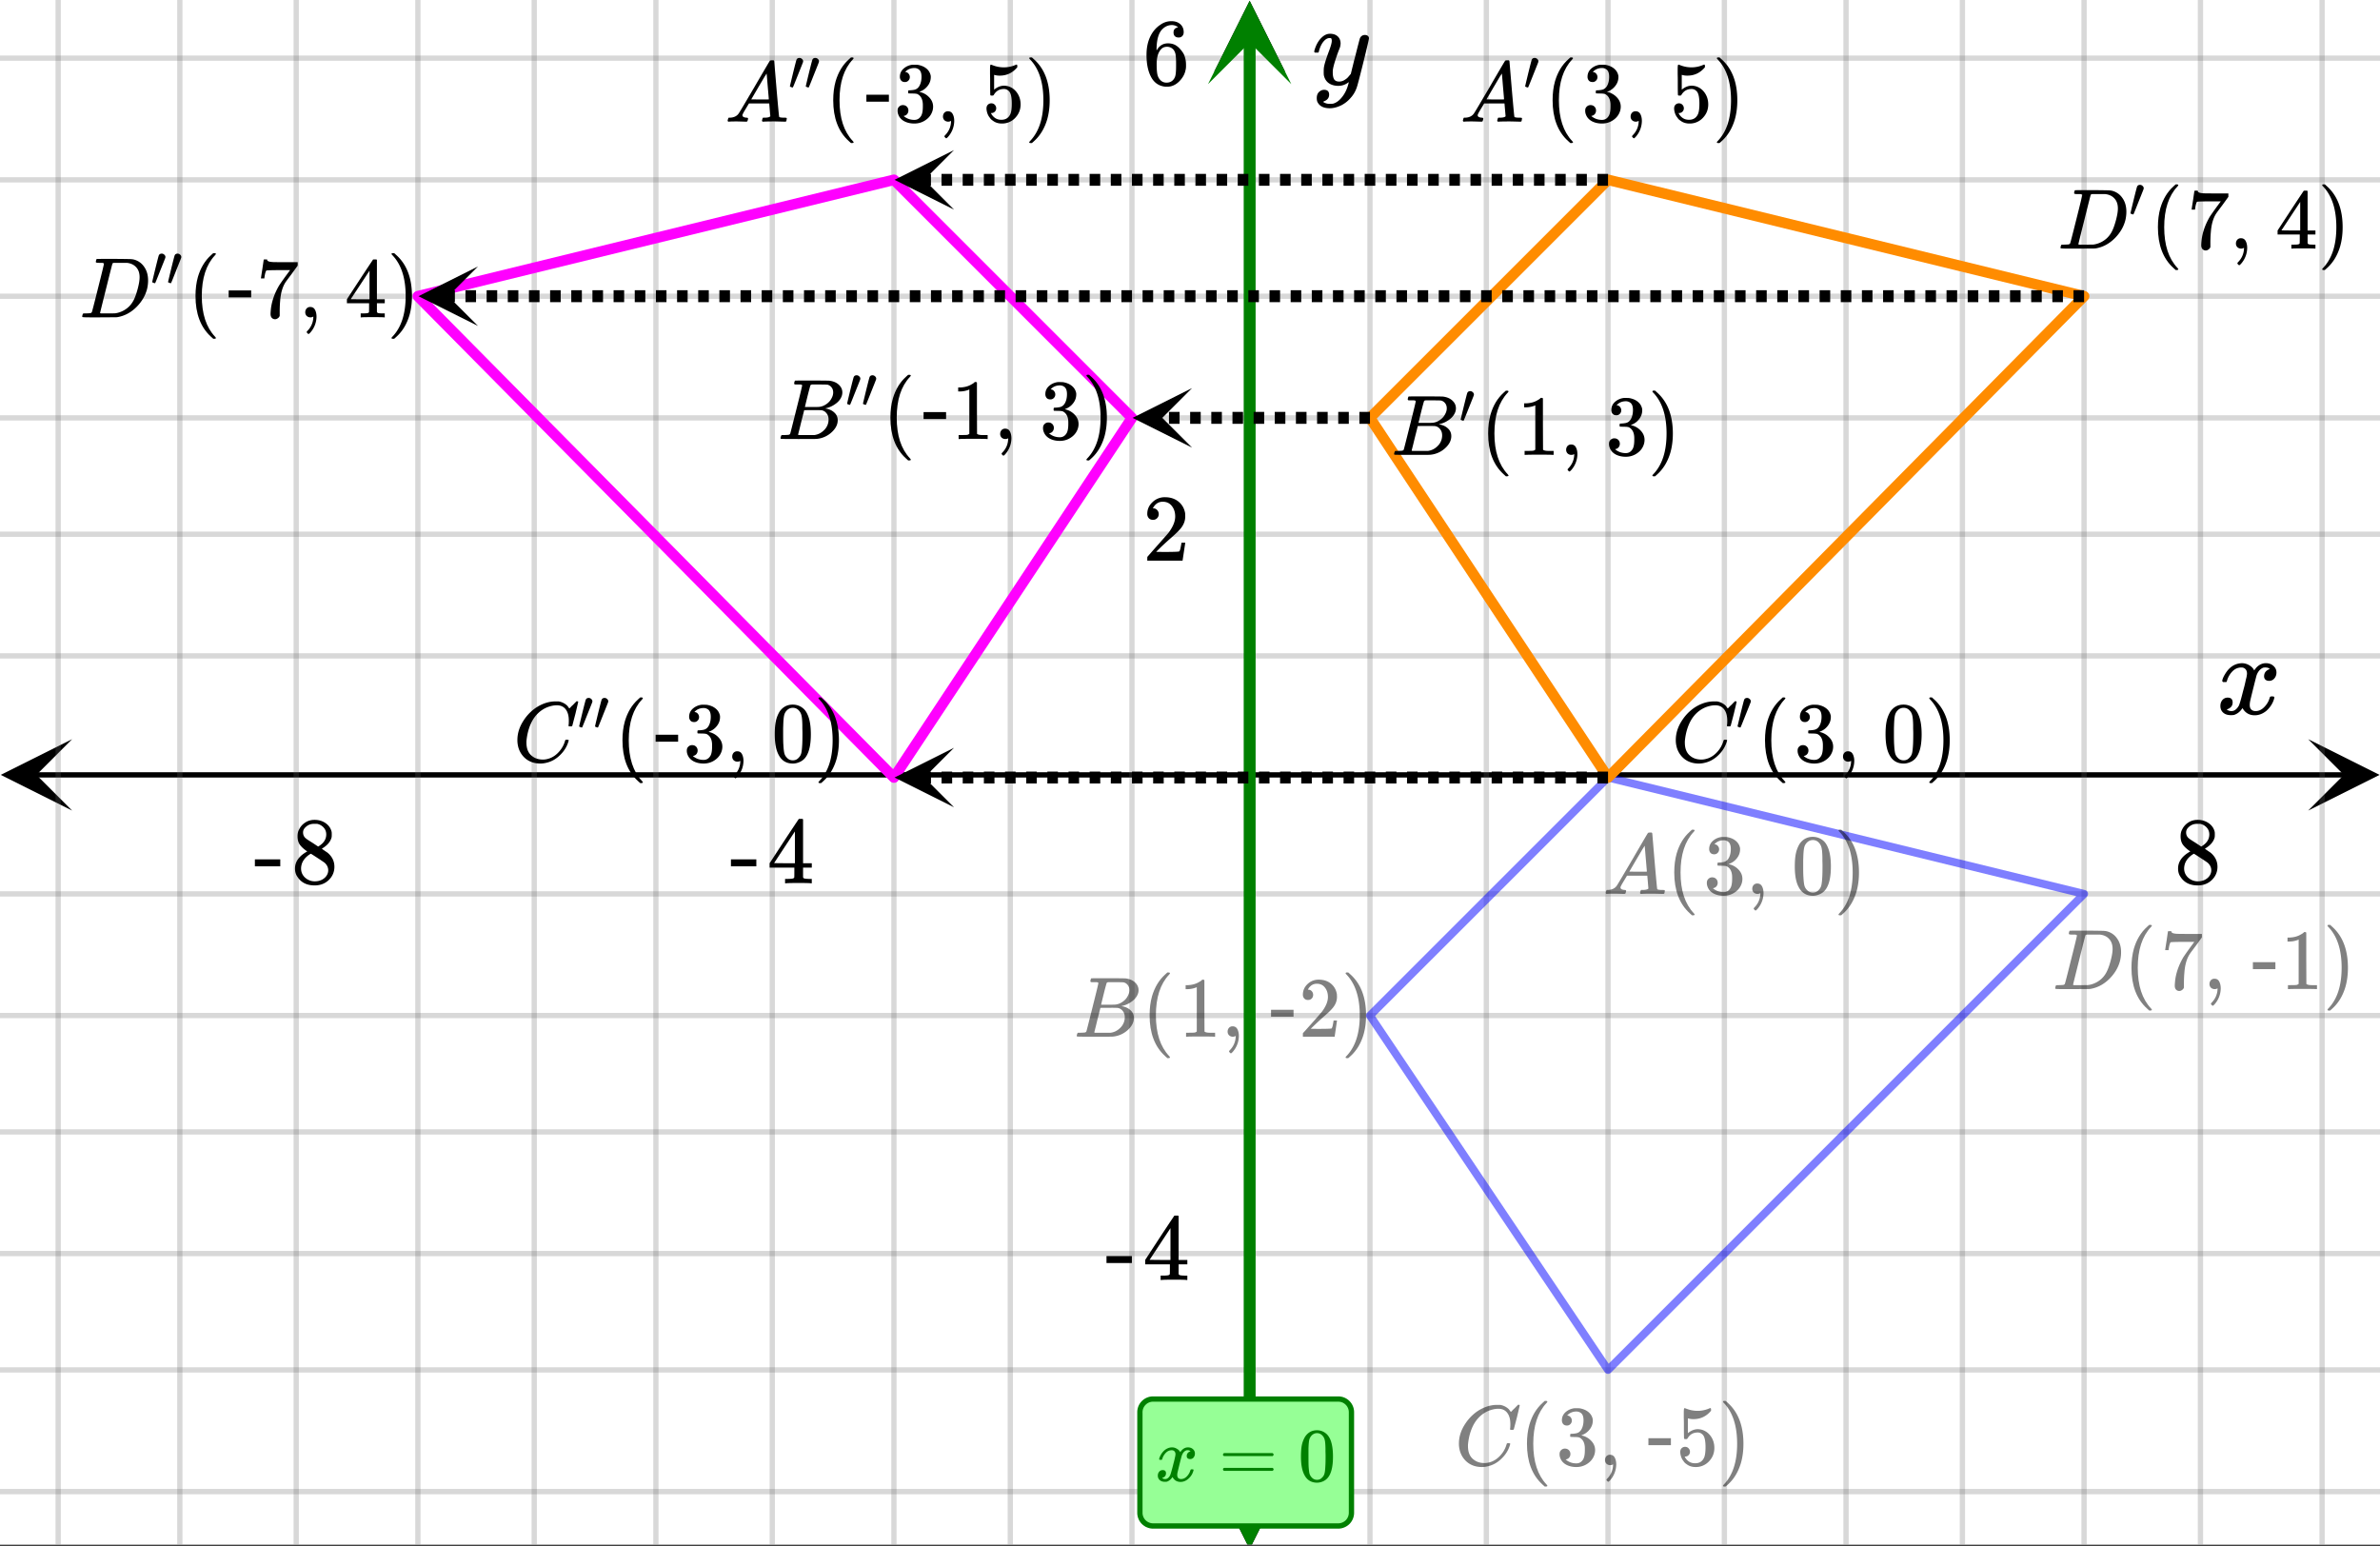 <svg xmlns="http://www.w3.org/2000/svg" xmlns:xlink="http://www.w3.org/1999/xlink" width="449.28" height="291.84" viewBox="0 0 336.96 218.88"><rect x="0" y="0" width="336.96" height="218.88" fill="#333333" stroke="none"/><defs><symbol overflow="visible" id="H"><path d="M.953-4.531c-.074-.063-.11-.125-.11-.188.04-.289.212-.664.516-1.125.508-.77 1.149-1.21 1.922-1.328.145-.02.258-.031.344-.031.375 0 .723.101 1.047.297.32.187.55.43.687.718a3.71 3.71 0 0 0 .266-.343c.406-.446.867-.672 1.39-.672.446 0 .805.133 1.079.39.281.25.422.56.422.922 0 .336-.102.618-.297.844a.916.916 0 0 1-.75.344c-.211 0-.383-.055-.516-.172a.636.636 0 0 1-.187-.469c0-.5.27-.843.812-1.031a.921.921 0 0 0-.172-.125c-.105-.063-.261-.094-.468-.094-.149 0-.25.012-.313.032-.418.18-.727.539-.922 1.078-.031.093-.187.703-.469 1.828-.28 1.125-.433 1.758-.453 1.89a2.74 2.74 0 0 0-.047.5c0 .262.07.47.22.625.155.149.359.22.609.22.457 0 .867-.192 1.234-.579.375-.383.625-.813.75-1.281.039-.114.078-.176.11-.188.03-.02.113-.031.25-.031.206 0 .312.047.312.14 0 .012-.012.07-.031.172-.188.68-.57 1.266-1.141 1.766-.512.399-1.047.594-1.61.594-.761 0-1.34-.336-1.734-1.016-.312.492-.715.813-1.203.969-.105.02-.246.031-.422.031C1.441.156.992-.062.734-.5a1.316 1.316 0 0 1-.156-.656c0-.32.094-.598.281-.828a.95.95 0 0 1 .75-.344c.47 0 .704.23.704.687 0 .399-.188.688-.563.875l-.094.047-.078.031a.123.123 0 0 1-.047.016l-.047.016c0 .031.082.086.25.156.125.055.266.078.422.078.383 0 .723-.242 1.016-.734.113-.196.32-.907.625-2.125.07-.25.144-.524.219-.828.07-.301.125-.536.156-.704.039-.164.066-.265.078-.296.063-.29.094-.5.094-.625 0-.27-.074-.477-.219-.625-.137-.157-.328-.235-.578-.235-.492 0-.918.188-1.281.563a3.171 3.171 0 0 0-.75 1.297c-.024.105-.047.168-.079.187-.023.012-.109.016-.265.016zm0 0"/></symbol><symbol overflow="visible" id="L"><path d="M7.531-7.031c.157 0 .285.043.39.125a.41.41 0 0 1 .173.343c0 .137-.266 1.278-.797 3.422-.531 2.137-.84 3.305-.922 3.516a4.073 4.073 0 0 1-.844 1.469 4.38 4.38 0 0 1-1.343 1.078c-.586.281-1.133.422-1.641.422-.824 0-1.387-.262-1.688-.781-.105-.157-.156-.376-.156-.657 0-.367.102-.652.313-.86.226-.21.468-.312.718-.312.477 0 .72.227.72.688 0 .394-.196.687-.579.875-.023.008-.047.02-.078.031-.031.02-.059.035-.078.047-.024.008-.043.016-.063.016l-.047.03c.032.063.145.13.344.204.176.063.352.094.531.094h.125c.188 0 .329-.012.422-.031.414-.118.805-.391 1.172-.829.375-.437.66-.96.86-1.562.113-.363.171-.578.171-.64 0-.009-.011-.005-.03.015a.546.546 0 0 0-.095.062c-.406.29-.855.438-1.343.438-.555 0-1.012-.133-1.375-.39-.356-.259-.586-.634-.688-1.126a4.332 4.332 0 0 1-.016-.5c0-.258.008-.46.032-.61.07-.456.32-1.253.75-2.39.238-.644.36-1.093.36-1.343A.756.756 0 0 0 2.78-6.5c-.031-.063-.094-.094-.187-.094h-.078c-.25 0-.493.117-.72.344-.355.355-.62.875-.796 1.563 0 .011-.008.03-.016.062a.22.22 0 0 1-.03.063l-.032.015C.91-4.535.89-4.53.859-4.53H.437c-.062-.063-.093-.11-.093-.14 0-.04.015-.118.047-.235.226-.758.57-1.352 1.03-1.782.364-.343.75-.515 1.157-.515.457 0 .82.125 1.094.375.27.25.406.594.406 1.031-.023.211-.039.324-.047.344 0 .074-.086.308-.25.703-.449 1.21-.715 2.094-.797 2.656a3.234 3.234 0 0 0-.015.375c0 .418.062.735.187.953.133.22.375.329.719.329.25 0 .484-.063.703-.188.227-.133.399-.266.516-.39.113-.126.258-.298.437-.516 0-.008.024-.117.078-.328.051-.22.13-.536.235-.954.101-.425.207-.832.312-1.218.407-1.625.63-2.477.672-2.563a.735.735 0 0 1 .703-.437zm0 0"/></symbol><symbol overflow="visible" id="I"><path d="M2.313-4.516c-.438-.289-.778-.593-1.016-.906-.242-.312-.36-.723-.36-1.234 0-.383.07-.707.22-.969.195-.406.488-.734.874-.984.383-.25.82-.375 1.313-.375.613 0 1.144.164 1.594.484.445.324.722.734.828 1.234.007.055.015.164.015.329 0 .199-.008.328-.015.39-.137.594-.547 1.11-1.235 1.547l-.156.11c.5.343.758.523.781.53.664.544 1 1.215 1 2.016 0 .73-.265 1.356-.797 1.875-.53.508-1.199.766-2 .766C2.254.297 1.441-.11.922-.922c-.23-.32-.344-.71-.344-1.172 0-.976.578-1.785 1.735-2.422zM5-6.922c0-.383-.125-.71-.375-.984a1.69 1.69 0 0 0-.922-.516h-.437c-.48 0-.883.164-1.204.485-.23.21-.343.453-.343.734 0 .387.164.695.5.922.039.043.328.23.86.562l.78.516c.008-.008.067-.047.172-.11a2.95 2.95 0 0 0 .25-.187C4.758-5.883 5-6.36 5-6.922zM1.437-2.109c0 .523.192.96.579 1.312a2.01 2.01 0 0 0 1.359.516c.363 0 .695-.07 1-.219.3-.156.531-.36.688-.61.144-.226.218-.472.218-.734 0-.383-.156-.726-.468-1.031-.075-.07-.45-.328-1.125-.766l-.407-.265C3.133-4 3.02-4.07 2.937-4.125l-.109-.063-.156.079c-.563.367-.938.812-1.125 1.343-.074.243-.11.461-.11.657zm0 0"/></symbol><symbol overflow="visible" id="J"><path d="M.14-2.406v-.985h3.594v.985zm0 0"/></symbol><symbol overflow="visible" id="K"><path d="M6.234 0c-.125-.031-.71-.047-1.75-.047-1.074 0-1.671.016-1.796.047h-.126v-.625h.422c.383-.008.618-.031.704-.063a.286.286 0 0 0 .171-.14c.008-.008.016-.25.016-.719v-.672h-3.5v-.625l2.031-3.11A431.58 431.58 0 0 1 4.5-9.108c.02-.008.113-.016.281-.016h.25l.078.078v6.203h1.235v.625H5.109V-.89a.25.25 0 0 0 .079.157c.07.062.328.101.765.109h.39V0zm-2.28-2.844v-4.5L1-2.859l1.469.015zm0 0"/></symbol><symbol overflow="visible" id="M"><path d="M1.484-5.781c-.25 0-.449-.078-.593-.235a.872.872 0 0 1-.22-.609c0-.645.243-1.195.735-1.656a2.46 2.46 0 0 1 1.766-.703c.77 0 1.41.21 1.922.625.508.418.82.964.937 1.64.008.168.016.32.016.453 0 .524-.156 1.012-.469 1.47-.25.374-.758.89-1.516 1.546-.324.281-.777.695-1.359 1.234l-.781.766 1.016.016c1.414 0 2.164-.024 2.25-.079.039-.007.085-.101.14-.28.031-.095.094-.4.188-.923v-.03h.53v.03l-.374 2.47V0h-5v-.25c0-.188.008-.29.031-.313.008-.007.383-.437 1.125-1.28.977-1.095 1.61-1.813 1.89-2.157.602-.82.907-1.57.907-2.25 0-.594-.156-1.086-.469-1.484-.312-.407-.746-.61-1.297-.61-.523 0-.945.235-1.265.703-.024.032-.047.079-.078.141a.274.274 0 0 0-.047.078c0 .012.02.016.062.016a.68.68 0 0 1 .547.25.801.801 0 0 1 .219.562c0 .23-.078.422-.235.578a.76.76 0 0 1-.578.235zm0 0"/></symbol><symbol overflow="visible" id="N"><path d="M5.031-8.11c-.199-.195-.48-.304-.843-.328-.625 0-1.153.274-1.579.813-.418.586-.625 1.492-.625 2.719L2-4.86l.11-.172c.363-.54.859-.813 1.484-.813.414 0 .781.09 1.094.266a2.6 2.6 0 0 1 .64.547c.219.242.395.492.531.75.196.449.297.933.297 1.453v.234c0 .211-.027.403-.078.578-.105.532-.383 1.032-.828 1.5-.387.407-.82.66-1.297.766a2.688 2.688 0 0 1-.547.047c-.168 0-.32-.016-.453-.047-.668-.125-1.2-.484-1.594-1.078C.83-1.66.563-2.79.563-4.218c0-.97.171-1.817.515-2.548.344-.726.82-1.296 1.438-1.703a2.62 2.62 0 0 1 1.562-.515c.531 0 .953.14 1.266.421.32.282.484.665.484 1.141 0 .23-.07.414-.203.547-.125.137-.297.203-.516.203-.218 0-.398-.062-.53-.187-.126-.125-.188-.301-.188-.532 0-.406.21-.644.64-.718zm-.593 3.235a1.18 1.18 0 0 0-.97-.484c-.335 0-.605.105-.812.312C2.22-4.597 2-3.883 2-2.907c0 .794.05 1.345.156 1.657.094.273.242.5.453.688.22.187.477.28.782.28.457 0 .804-.171 1.046-.515.133-.187.22-.41.25-.672.04-.258.063-.64.063-1.14v-.422c0-.508-.023-.895-.063-1.156a1.566 1.566 0 0 0-.25-.688zm0 0"/></symbol><symbol overflow="visible" id="c"><path d="M.516 0C.453-.05.422-.094.422-.125c0-.04.016-.113.047-.219A.78.78 0 0 1 .53-.516l.047-.046H.75c.563-.02.973-.22 1.234-.594.051-.051.786-1.285 2.204-3.703C5.601-7.285 6.32-8.508 6.344-8.531c.039-.07.078-.114.11-.125.038-.02.132-.031.28-.031h.204c.05.074.078.117.078.124l.328 3.922c.226 2.606.351 3.922.375 3.954.031.085.289.125.781.125.094 0 .156.007.188.015.03 0 .054.012.078.031.02.012.03.04.03.079 0 .023-.01.078-.03.171a.89.89 0 0 1-.063.235C8.68-.008 8.625 0 8.531 0c-.148 0-.386-.004-.719-.016-.335-.007-.601-.015-.796-.015-.762 0-1.262.011-1.5.031h-.141a.365.365 0 0 1-.094-.11 1.914 1.914 0 0 1 .11-.406l.046-.046h.25c.438-.008.696-.079.782-.204l-.157-1.812H3.438l-.421.703c-.293.48-.438.742-.438.781a.326.326 0 0 0-.062.188c0 .199.187.312.562.344.156 0 .235.042.235.125a.7.7 0 0 1-.032.171.935.935 0 0 1-.078.22C3.18-.017 3.13 0 3.047 0 2.91 0 2.69-.004 2.39-.016c-.305-.007-.532-.015-.688-.015C1.13-.031.766-.02.61 0zM6.25-3.156c0-.082-.055-.707-.156-1.875-.094-1.176-.149-1.77-.157-1.782l-.328.516c-.125.219-.382.652-.765 1.297L3.766-3.156 5-3.141c.832 0 1.25-.004 1.25-.015zm0 0"/></symbol><symbol overflow="visible" id="j"><path d="M3.484-7.61c0-.007-.007-.019-.015-.03 0-.008-.012-.016-.031-.016l-.047-.032a.11.11 0 0 0-.063-.015.392.392 0 0 0-.094-.016h-.437c-.188 0-.305-.004-.344-.015a.126.126 0 0 1-.094-.079c-.011-.019-.007-.093.016-.218.04-.145.078-.223.11-.235.007-.007.535-.015 1.578-.015 2.093 0 3.195.011 3.312.031.55.074.988.266 1.313.578.32.305.484.664.484 1.078 0 .282-.078.559-.235.828-.18.325-.464.618-.859.875a3.485 3.485 0 0 1-1.234.532l-.11.03c.532.075.957.263 1.282.563.332.293.5.664.5 1.11 0 .586-.266 1.133-.797 1.64a3.569 3.569 0 0 1-2.219 1C5.437-.004 4.582 0 2.937 0 1.32 0 .5-.008.47-.031.438-.051.422-.082.422-.125c0-.05.008-.11.031-.172.04-.144.078-.226.11-.25A.979.979 0 0 1 .75-.562h.078c.219 0 .457-.008.719-.032.113-.02.191-.066.234-.14.02-.032.305-1.157.86-3.375.562-2.22.843-3.383.843-3.5zm4.391 1.016c0-.281-.074-.515-.219-.703a1.046 1.046 0 0 0-.562-.39c-.055-.02-.422-.032-1.11-.032H4.891c-.118.012-.188.043-.22.094-.03.031-.171.543-.421 1.531-.242.98-.367 1.5-.375 1.563h.984c.657 0 1.032-.008 1.125-.032.332-.05.645-.18.938-.39.3-.207.531-.457.687-.75.176-.3.266-.598.266-.89zM7.219-2.78c0-.352-.102-.645-.297-.875a1.094 1.094 0 0 0-.719-.422 15.973 15.973 0 0 0-1-.016c-.96 0-1.437.008-1.437.016 0 .023-.075.32-.22.89a83.1 83.1 0 0 0-.421 1.704l-.219.859c0 .031.047.055.14.063h2.157c.52-.063.984-.297 1.39-.704A2.07 2.07 0 0 0 7.22-2.78zm0 0"/></symbol><symbol overflow="visible" id="o"><path d="M7.89-5.828c0-.676-.148-1.203-.437-1.578-.293-.383-.715-.578-1.266-.578-.43 0-.89.101-1.39.296-.875.375-1.563 1-2.063 1.875-.437.793-.714 1.715-.828 2.766a2.454 2.454 0 0 0-.015.36c0 .917.304 1.578.921 1.984.383.273.864.406 1.438.406.3 0 .633-.066 1-.203.477-.188.91-.504 1.297-.953a3.81 3.81 0 0 0 .797-1.453c.031-.102.054-.16.078-.172.02-.02.082-.031.187-.031.176 0 .266.03.266.093 0 .012-.012.055-.031.125-.2.72-.59 1.368-1.172 1.938-.574.574-1.227.945-1.953 1.11-.282.07-.563.109-.844.109-.836 0-1.54-.235-2.11-.704A3.187 3.187 0 0 1 .689-2.266a3.58 3.58 0 0 1-.079-.796c0-.97.301-1.907.907-2.813a6.295 6.295 0 0 1 1.343-1.484 5.53 5.53 0 0 1 1.766-.954 4.56 4.56 0 0 1 1.313-.218h.515c.477.086.883.289 1.219.61.02.023.05.062.094.124.05.063.093.121.125.172.039.055.066.078.078.078.02 0 .129-.11.328-.328.05-.04.11-.094.172-.156l.203-.203a.693.693 0 0 1 .125-.125l.172-.188h.078c.113 0 .172.027.172.078 0 .031-.133.59-.39 1.672-.294 1.125-.438 1.688-.438 1.688a.427.427 0 0 1-.063.093A.752.752 0 0 1 8.11-5h-.187a.671.671 0 0 1-.078-.078c0-.02.008-.094.031-.219.008-.164.016-.344.016-.531zm0 0"/></symbol><symbol overflow="visible" id="s"><path d="M3.484-7.61c0-.007-.007-.019-.015-.03a.084.084 0 0 0-.047-.016c-.012-.008-.027-.02-.047-.032a.11.11 0 0 0-.063-.015.392.392 0 0 0-.093-.016H2.78c-.273 0-.418-.031-.437-.093-.012-.02-.008-.086.015-.204.04-.156.079-.238.11-.25.02-.007.828-.015 2.422-.015 1.343.011 2.093.023 2.25.031.164 0 .332.016.5.047a2.49 2.49 0 0 1 1.515 1.015c.383.524.578 1.18.578 1.97 0 .398-.046.792-.14 1.187-.23.906-.703 1.734-1.422 2.484C7.359-.71 6.43-.207 5.39-.03l-.172.015L2.859 0H1.516C.796 0 .43-.02.422-.063v-.015a.197.197 0 0 1-.016-.063c0-.007.008-.062.031-.156C.47-.43.5-.507.531-.53c.031-.02.125-.031.281-.031.22 0 .461-.008.735-.032.101-.02.176-.066.219-.14.03-.032.32-1.157.875-3.375.562-2.22.843-3.383.843-3.5zm5.047 1.923c0-.594-.164-1.063-.484-1.407-.313-.351-.75-.562-1.313-.625H4.907c-.118.012-.188.047-.22.11-.023.043-.32 1.21-.89 3.5-.574 2.293-.86 3.453-.86 3.484 0 .031.047.055.141.063H4c.656 0 1.023-.004 1.11-.016a3.503 3.503 0 0 0 1.937-.969c.289-.289.523-.629.703-1.016.188-.394.363-.91.531-1.546.164-.633.25-1.16.25-1.579zm0 0"/></symbol><symbol overflow="visible" id="d"><path d="M4.031 2.922c0 .07-.074.11-.218.11h-.157l-.328-.298C1.868 1.41 1.141-.508 1.141-3.03c0-.989.113-1.89.343-2.703.375-1.27.989-2.29 1.844-3.063.05-.05.113-.11.188-.172.07-.062.117-.101.14-.125h.156c.102 0 .165.016.188.047.02.024.031.043.031.063 0 .03-.043.093-.125.187C2.656-7.473 2.031-5.55 2.031-3.03c0 2.523.625 4.441 1.875 5.765.082.094.125.157.125.188zm0 0"/></symbol><symbol overflow="visible" id="e"><path d="M1.547-5.61c-.219 0-.39-.066-.516-.202a.808.808 0 0 1-.187-.547c0-.457.176-.844.531-1.157a2.29 2.29 0 0 1 1.266-.546h.187c.281 0 .457.007.531.015.27.043.54.125.813.25.531.274.863.652 1 1.14a.973.973 0 0 1 .047.329c0 .48-.153.906-.453 1.281-.293.375-.664.64-1.11.797-.043.023-.043.04 0 .047a.37.37 0 0 0 .125.031c.489.137.906.39 1.25.766.344.375.516.804.516 1.281 0 .336-.078.656-.234.969-.2.406-.516.746-.954 1.015-.437.27-.93.407-1.468.407-.543 0-1.024-.11-1.438-.329C1.047-.288.77-.598.625-.984a1.44 1.44 0 0 1-.11-.594c0-.227.07-.41.22-.547a.722.722 0 0 1 .53-.219c.227 0 .415.074.563.219a.751.751 0 0 1 .219.547.782.782 0 0 1-.156.484.712.712 0 0 1-.422.266l-.094.031c.438.367.941.547 1.516.547.437 0 .77-.21 1-.64.132-.27.203-.68.203-1.235v-.234c0-.77-.258-1.286-.766-1.547-.125-.051-.375-.078-.75-.078L2.078-4l-.047-.031a.56.56 0 0 1-.015-.188c0-.093.007-.148.03-.172.02-.03.04-.046.063-.046.227 0 .461-.02.704-.063.351-.05.624-.25.812-.594.188-.351.281-.773.281-1.265 0-.532-.14-.883-.422-1.063a1.064 1.064 0 0 0-.578-.172c-.406 0-.761.11-1.062.328-.032.024-.07.055-.11.094a.354.354 0 0 0-.093.094l-.047.047a.263.263 0 0 0 .093.015.6.6 0 0 1 .391.235.716.716 0 0 1 .172.468c0 .2-.07.368-.203.5a.645.645 0 0 1-.5.204zm0 0"/></symbol><symbol overflow="visible" id="f"><path d="M1.156-.203A.723.723 0 0 1 .953-.72c0-.207.063-.383.188-.531a.67.67 0 0 1 .515-.219c.313 0 .535.133.672.39.145.263.219.59.219.985a3.438 3.438 0 0 1-.906 2.281c-.118.114-.188.172-.22.172-.03 0-.085-.039-.155-.109-.075-.074-.11-.133-.11-.172 0-.031.035-.09.11-.172A2.807 2.807 0 0 0 2.094.031v-.14c-.012 0-.031.011-.063.03A.7.7 0 0 1 1.703 0a.765.765 0 0 1-.547-.203zm0 0"/></symbol><symbol overflow="visible" id="g"><path d="M1.156-7.094c.457-.656 1.078-.984 1.86-.984.593 0 1.113.203 1.562.61.219.21.399.484.547.827.3.668.453 1.59.453 2.766 0 1.25-.172 2.21-.516 2.875-.23.469-.562.809-1 1.016-.343.164-.687.25-1.03.25C2.101.266 1.425-.156 1-1 .645-1.664.469-2.625.469-3.875c0-.75.05-1.367.156-1.86.102-.488.281-.94.531-1.359zm2.735-.14a1.108 1.108 0 0 0-.86-.391c-.344 0-.636.133-.875.39a1.44 1.44 0 0 0-.36.688c-.062.262-.105.719-.124 1.375 0 .043-.008.2-.016.469v.672c0 .773.008 1.312.032 1.625.03.562.078.969.14 1.219.063.242.18.449.36.625.218.25.5.375.843.375.332 0 .61-.126.828-.376.176-.175.297-.382.36-.625.062-.25.11-.656.14-1.218.02-.313.032-.852.032-1.625 0-.176-.008-.399-.016-.672v-.469c-.012-.656-.055-1.113-.125-1.375-.063-.27-.184-.5-.36-.687zm0 0"/></symbol><symbol overflow="visible" id="h"><path d="M.734-9.078l.047-.016h.266l.328.297C2.832-7.473 3.563-5.55 3.563-3.03c0 .992-.118 1.886-.344 2.687-.375 1.281-.992 2.305-1.844 3.078-.055.051-.117.11-.188.172-.074.063-.12.102-.14.125H.89A.392.392 0 0 1 .703 3C.68 2.988.672 2.953.672 2.89c0-.011.039-.062.125-.156C2.047 1.43 2.672-.488 2.672-3.03c0-2.54-.625-4.461-1.875-5.766C.71-8.89.672-8.94.672-8.953c0-.063.02-.102.062-.125zm0 0"/></symbol><symbol overflow="visible" id="k"><path d="M5.047 0c-.137-.02-.781-.031-1.938-.031-1.125 0-1.757.011-1.89.031h-.157v-.563h.313c.469 0 .773-.007.922-.03.062-.009.156-.055.281-.141v-6.282a.31.31 0 0 0-.094.047 3.541 3.541 0 0 1-1.25.235H1v-.563h.234c.676-.02 1.243-.176 1.704-.469.144-.07.269-.16.374-.265.008-.031.055-.047.141-.047.082 0 .149.027.203.078v3.625l.016 3.64c.125.118.39.172.797.172h.703V0zm0 0"/></symbol><symbol overflow="visible" id="m"><path d="M1.328-5.203a.679.679 0 0 1-.531-.219.782.782 0 0 1-.188-.531c0-.582.22-1.082.657-1.5.437-.414.96-.625 1.578-.625.695 0 1.273.187 1.734.562.457.375.738.871.844 1.485.008.148.016.277.016.39 0 .47-.141.914-.422 1.329-.22.335-.672.796-1.36 1.39-.293.25-.699.621-1.219 1.11l-.718.687.922.016c1.27 0 1.945-.02 2.03-.063.032-.008.071-.098.126-.266.031-.082.082-.351.156-.812v-.047h.484v.047L5.11-.031V0H.61v-.234c0-.157.004-.25.016-.282.008 0 .352-.379 1.031-1.14.875-.977 1.438-1.625 1.688-1.938.539-.738.812-1.414.812-2.031 0-.531-.14-.973-.422-1.328-.273-.363-.656-.547-1.156-.547-.469 0-.851.21-1.14.625-.024.031-.047.078-.079.14-.023.032-.03.055-.03.063 0 .012.015.016.046.016.207 0 .375.074.5.218.125.149.188.32.188.516 0 .2-.07.371-.204.516a.715.715 0 0 1-.53.203zm0 0"/></symbol><symbol overflow="visible" id="p"><path d="M1.297-2.594c.195 0 .36.07.484.203a.696.696 0 0 1 .203.5.667.667 0 0 1-.656.672h-.094l.032.063c.125.25.312.465.562.64.25.168.547.25.89.25.571 0 .985-.242 1.235-.734.156-.29.235-.805.235-1.547 0-.832-.11-1.394-.329-1.687-.21-.258-.468-.391-.78-.391-.626 0-1.102.273-1.423.813-.043.062-.078.101-.11.109a.505.505 0 0 1-.171.015c-.137 0-.21-.023-.219-.078-.023-.03-.031-.734-.031-2.109 0-.25-.008-.535-.016-.86v-.64c0-.445.024-.672.079-.672.019-.02.035-.031.046-.031l.22.078c.53.21 1.066.313 1.609.313.57 0 1.124-.114 1.656-.344a.364.364 0 0 1 .156-.047c.063 0 .094.074.094.219v.156c-.657.793-1.485 1.187-2.485 1.187a2.52 2.52 0 0 1-.671-.078l-.125-.031v2.094c.457-.375.93-.563 1.421-.563.145 0 .305.024.485.063.539.136.984.445 1.328.922.344.48.516 1.039.516 1.671 0 .743-.258 1.376-.766 1.907a2.52 2.52 0 0 1-1.89.797c-.512 0-.946-.141-1.298-.422a1.222 1.222 0 0 1-.406-.406c-.242-.29-.39-.649-.453-1.079 0-.02-.008-.054-.016-.109v-.125c0-.219.063-.39.188-.516a.683.683 0 0 1 .5-.203zm0 0"/></symbol><symbol overflow="visible" id="t"><path d="M.672-5.547c0-.02.066-.46.203-1.328l.188-1.297c0-.02.082-.031.25-.031h.234v.062c0 .075.062.141.187.204.125.054.336.09.641.109.3.012.977.016 2.031.016h1.469v.484l-.813 1.125-.421.562c-.157.211-.278.371-.36.485-.074.105-.12.172-.14.203-.418.648-.668 1.523-.75 2.625-.032.336-.055.789-.063 1.36V-.235a.58.58 0 0 1-.25.343.639.639 0 0 1-.406.157.62.62 0 0 1-.469-.204c-.117-.132-.172-.316-.172-.546 0-.125.016-.352.047-.688.125-1.094.504-2.191 1.14-3.297.157-.25.493-.734 1.016-1.453l.563-.766h-1.14c-1.407 0-2.15.024-2.22.063-.03.023-.074.11-.125.266-.054.168-.093.359-.125.578a2.064 2.064 0 0 0-.03.234v.031H.671zm0 0"/></symbol><symbol overflow="visible" id="X"><path d="M5.61 0c-.118-.02-.641-.031-1.579-.031-.968 0-1.511.011-1.625.031h-.11v-.563h.376c.351 0 .57-.019.656-.062.063-.008.11-.047.14-.11.009-.019.016-.238.016-.656V-2H.344v-.563l1.828-2.796a397.766 397.766 0 0 1 1.875-2.829 1.13 1.13 0 0 1 .25-.015h.219l.078.062v5.579h1.11V-2h-1.11V-.797a.232.232 0 0 0 .078.14c.062.063.289.095.687.095h.344V0zM3.546-2.563v-4.046L.89-2.58l1.328.017zm0 0"/></symbol><symbol overflow="visible" id="l"><path d="M.594-3.813H3.78v.985H.594zm0 0"/></symbol><symbol overflow="visible" id="W"><path d="M1.61-4.531c.132 0 .253.054.359.156.101.094.156.2.156.313 0 .03-.008.074-.016.125-.011.042-.25.648-.718 1.812C.93-.957.69-.367.67-.359c-.01.011-.023.015-.03.015A.583.583 0 0 1 .453-.39C.316-.44.25-.477.25-.5c0-.031.145-.648.438-1.86.3-1.218.468-1.859.5-1.921.07-.164.21-.25.421-.25zm0 0"/></symbol><symbol overflow="visible" id="Z"><path d="M.625-3c-.043-.04-.063-.078-.063-.11.032-.195.141-.445.329-.75.343-.507.77-.804 1.28-.89.095-.008.165-.016.22-.016.25 0 .476.07.687.204.219.125.375.28.469.468.094-.113.148-.187.172-.218.27-.301.578-.454.922-.454.289 0 .523.086.703.25a.803.803 0 0 1 .281.625.872.872 0 0 1-.188.563.62.62 0 0 1-.5.219.533.533 0 0 1-.343-.11.412.412 0 0 1-.125-.312c0-.332.18-.563.547-.688 0 0-.043-.023-.125-.078a.68.68 0 0 0-.313-.062.498.498 0 0 0-.203.03c-.273.118-.469.352-.594.704-.031.063-.14.469-.328 1.219-.18.742-.277 1.152-.297 1.234a1.659 1.659 0 0 0-.031.328c0 .18.047.32.14.422.102.094.239.14.407.14.3 0 .57-.124.812-.374.25-.258.414-.547.5-.86.032-.07.055-.113.079-.125a.619.619 0 0 1 .171-.015c.133 0 .204.031.204.093 0 .012-.012.055-.032.125C5.29-1 5.04-.613 4.656-.28c-.336.273-.687.406-1.062.406-.512 0-.89-.227-1.14-.688-.212.325-.477.543-.798.657a2.628 2.628 0 0 1-.281.015C.957.11.66-.035.485-.328a.837.837 0 0 1-.11-.438c0-.218.063-.398.188-.546a.63.63 0 0 1 .5-.235c.312 0 .468.152.468.453 0 .274-.125.469-.375.594a.164.164 0 0 0-.062.016.188.188 0 0 0-.047.03c-.012.013-.024.017-.031.017H.984c0 .023.051.058.157.109a.786.786 0 0 0 .28.047c.259 0 .485-.16.673-.485.07-.125.21-.593.422-1.406.039-.164.086-.348.14-.547.051-.195.086-.347.11-.453.02-.113.035-.18.046-.203.04-.195.063-.336.063-.422a.59.59 0 0 0-.14-.406.511.511 0 0 0-.391-.156c-.324 0-.606.125-.844.375-.242.25-.406.539-.5.859-.012.063-.027.102-.047.11A.505.505 0 0 1 .781-3zm0 0"/></symbol><symbol overflow="visible" id="aa"><path d="M.61-3.734c0-.094.046-.164.14-.22h6.875c.102.056.156.126.156.22 0 .074-.047.14-.14.203H.78C.664-3.562.61-3.63.61-3.734zm0 2.078c0-.102.054-.172.171-.203h6.86s.007.011.03.03l.063.048c.008.011.02.031.032.062.007.024.015.043.015.063 0 .093-.054.168-.156.218H.75c-.094-.05-.14-.125-.14-.218zm0 0"/></symbol><symbol overflow="visible" id="ab"><path d="M1.031-6.313c.407-.582.957-.875 1.657-.875.519 0 .976.184 1.374.547.196.188.364.434.5.735.258.593.391 1.414.391 2.453 0 1.117-.152 1.969-.453 2.562-.21.418-.508.72-.89.907a2.1 2.1 0 0 1-.907.218C1.867.234 1.266-.14.891-.89.578-1.484.42-2.336.42-3.453c0-.664.04-1.211.126-1.64.094-.438.254-.845.484-1.22zm2.422-.125a1.01 1.01 0 0 0-.765-.343c-.293 0-.547.117-.766.343a1.4 1.4 0 0 0-.328.61c-.055.23-.09.637-.11 1.219v1.015c0 .688.004 1.172.016 1.453.031.5.07.86.125 1.079.063.218.172.406.328.562a.96.96 0 0 0 .75.328c.29 0 .531-.11.719-.328.164-.156.273-.344.328-.563.063-.218.102-.578.125-1.078.02-.28.031-.765.031-1.453 0-.156-.008-.347-.015-.578v-.437c-.012-.582-.047-.989-.11-1.22a1.256 1.256 0 0 0-.328-.609zm0 0"/></symbol><clipPath id="u"><path d="M0 0h336.96v218.676H0zm0 0"/></clipPath><clipPath id="v"><path d="M.102 104.656H11V115H.102zm0 0"/></clipPath><clipPath id="w"><path d="M326.79 104.656h10.17V115h-10.17zm0 0"/></clipPath><clipPath id="x"><path d="M7 0h323v218.676H7zm0 0"/></clipPath><clipPath id="y"><path d="M171.871 209H182v9.676h-10.129zm0 0"/></clipPath><clipPath id="z"><path d="M171.871 0H182v10.21h-10.129zm0 0"/></clipPath><clipPath id="A"><path d="M0 7h336.96v205H0zm0 0"/></clipPath><clipPath id="B"><path d="M171.027 207H183v11.676h-11.973zm0 0"/></clipPath><clipPath id="C"><path d="M171.027 0H183v11.914h-11.973zm0 0"/></clipPath><clipPath id="D"><path d="M126 21h9.07v8.676H126zm0 0"/></clipPath><clipPath id="E"><path d="M160 54h8.77v9.375H160zm0 0"/></clipPath><clipPath id="F"><path d="M126 105h9.07v9.3H126zm0 0"/></clipPath><clipPath id="G"><path d="M59 37h8.672v9.148H59zm0 0"/></clipPath><filter id="a" filterUnits="objectBoundingBox" x="0%" y="0%" width="100%" height="100%"><feColorMatrix in="SourceGraphic" values="0 0 0 0 1 0 0 0 0 1 0 0 0 0 1 0 0 0 1 0"/></filter><mask id="P"><path fill-opacity=".498" d="M0 0h336.96v218.88H0z" filter="url(#a)"/></mask><clipPath id="b"><path d="M0 0h40v17H0z"/></clipPath><g id="O" clip-path="url(#b)"><use xlink:href="#c" x=".913" y="11.562"/><use xlink:href="#d" x="9.9" y="11.562"/><use xlink:href="#e" x="15.142" y="11.562"/><use xlink:href="#f" x="21.133" y="11.562"/><use xlink:href="#g" x="27.639" y="11.562"/><use xlink:href="#h" x="33.63" y="11.562"/></g><mask id="R"><path fill-opacity=".498" d="M0 0h336.96v218.88H0z" filter="url(#a)"/></mask><clipPath id="i"><path d="M0 0h45v18H0z"/></clipPath><g id="Q" clip-path="url(#i)"><use xlink:href="#j" x="1.024" y="12.782"/><use xlink:href="#d" x="10.62" y="12.782"/><use xlink:href="#k" x="15.862" y="12.782"/><use xlink:href="#f" x="21.853" y="12.782"/><use xlink:href="#l" x="28.359" y="12.782"/><use xlink:href="#m" x="32.852" y="12.782"/><use xlink:href="#h" x="38.843" y="12.782"/></g><mask id="T"><path fill-opacity=".498" d="M0 0h336.96v218.88H0z" filter="url(#a)"/></mask><clipPath id="n"><path d="M0 0h44v18H0z"/></clipPath><g id="S" clip-path="url(#n)"><use xlink:href="#o" x=".944" y="12.442"/><use xlink:href="#d" x="10.048" y="12.442"/><use xlink:href="#e" x="15.29" y="12.442"/><use xlink:href="#f" x="21.281" y="12.442"/><use xlink:href="#l" x="27.787" y="12.442"/><use xlink:href="#p" x="32.281" y="12.442"/><use xlink:href="#h" x="38.272" y="12.442"/></g><mask id="V"><path fill-opacity=".498" d="M0 0h336.96v218.88H0z" filter="url(#a)"/></mask><clipPath id="r"><path d="M.398 4H11v10H.398zm0 0"/></clipPath><clipPath id="q"><path d="M0 0h45v18H0z"/></clipPath><g id="U" clip-path="url(#q)"><g clip-path="url(#r)"><use xlink:href="#s" x=".569" y="13.042"/></g><use xlink:href="#d" x="10.632" y="13.042"/><use xlink:href="#t" x="15.874" y="13.042"/><use xlink:href="#f" x="21.865" y="13.042"/><use xlink:href="#l" x="28.371" y="13.042"/><use xlink:href="#k" x="32.865" y="13.042"/><use xlink:href="#h" x="38.856" y="13.042"/></g><clipPath id="Y"><path d="M157 193h39v25.676h-39zm0 0"/></clipPath></defs><g clip-path="url(#u)" fill="#fff"><path d="M0 0h336.96v218.88H0z"/><path d="M0 0h336.96v218.88H0z"/></g><path d="M5.055 109.711h326.89" fill="none" stroke="#000" stroke-width=".749"/><g clip-path="url(#v)"><path d="M10.21 104.656L.103 109.711l10.109 5.055-5.055-5.055zm0 0"/></g><g clip-path="url(#w)"><path d="M326.79 104.656l10.108 5.055-10.109 5.055 5.055-5.055zm0 0"/></g><g clip-path="url(#x)"><path d="M193.961 0v219.426M210.438 0v219.426M227.664 0v219.426M244.137 0v219.426M261.363 0v219.426M277.836 0v219.426M295.063 0v219.426M311.539 0v219.426M328.762 0v219.426M160.262 0v219.426M143.039 0v219.426M126.563 0v219.426M109.336 0v219.426M92.863 0v219.426M75.637 0v219.426M59.164 0v219.426M41.938 0v219.426M25.46 0v219.426M8.238 0v219.426" fill="none" stroke-linecap="round" stroke-linejoin="round" stroke="#666" stroke-opacity=".251" stroke-width=".749"/></g><path d="M176.926 214.371V5.055" fill="none" stroke="#000" stroke-width=".749"/><g clip-path="url(#y)"><path d="M171.871 209.215l5.055 10.11 5.054-10.11-5.054 5.055zm0 0"/></g><g clip-path="url(#z)"><path d="M171.871 10.21L176.926.103l5.054 10.109-5.054-5.055zm0 0"/></g><g clip-path="url(#A)"><path d="M0 92.863h337M0 75.637h337M0 59.164h337M0 41.938h337M0 25.46h337M0 8.238h337M0 126.563h337M0 143.785h337M0 160.262h337M0 177.488h337M0 193.961h337M0 211.188h337" fill="none" stroke-linecap="round" stroke-linejoin="round" stroke="#666" stroke-opacity=".251" stroke-width=".749"/></g><path d="M193.961 143.785l33.703 50.176M227.664 193.961l67.399-67.398M295.063 126.563l-67.399-16.477M227.664 110.086l-33.703 33.7" fill="red" fill-opacity=".502" stroke-width="1.123" stroke-linecap="round" stroke="#00f" stroke-opacity=".502"/><path d="M193.961 59.164l33.703 50.922M227.664 110.086l67.399-68.148M295.063 41.938L227.664 25.46M227.664 25.46l-33.703 33.704" fill="red" stroke-width="1.498" stroke-linecap="round" stroke="#ff8c00"/><path d="M160.262 59.164l-33.7 50.922M126.563 110.086L59.164 41.938M59.164 41.938l67.399-16.477M126.563 25.46l33.699 33.704" fill="red" stroke-width="1.498" stroke-linecap="round" stroke="#f0f"/><path d="M176.926 213.527V5.898" fill="none" stroke-width="1.685" stroke="green"/><g clip-path="url(#B)"><path d="M171.027 207.512l5.899 11.793 5.898-11.793-5.898 5.898zm0 0" fill="green"/></g><g clip-path="url(#C)"><path d="M171.027 11.914L176.926.117l5.898 11.797-5.898-5.898zm0 0" fill="green"/></g><path d="M227.664 26.305h-1.5V24.62h1.5m-2.996 1.684h-1.5V24.62h1.5m-2.996 1.684h-1.5V24.62h1.5m-2.996 1.684h-1.496V24.62h1.496m-2.996 1.684h-1.496V24.62h1.496m-2.996 1.684h-1.496V24.62h1.496m-2.996 1.684h-1.497V24.62h1.496m-2.996 1.684h-1.496V24.62h1.496m-2.992 1.684h-1.5V24.62h1.5m-2.996 1.684h-1.5V24.62h1.5m-2.996 1.684h-1.5V24.62h1.5m-2.996 1.684h-1.496V24.62h1.496m-2.996 1.684h-1.496V24.62h1.496m-2.996 1.684h-1.496V24.62h1.496m-2.996 1.684h-1.496V24.62h1.496m-2.993 1.684h-1.5V24.62h1.5m-2.996 1.684h-1.5V24.62h1.5m-2.996 1.684h-1.5V24.62h1.5m-2.996 1.684h-1.496V24.62h1.496m-2.996 1.684h-1.496V24.62h1.496m-2.996 1.684h-1.496V24.62h1.496m-2.996 1.684h-1.496V24.62h1.496m-2.992 1.684h-1.5V24.62h1.5m-2.996 1.684h-1.5V24.62h1.5m-2.996 1.684h-1.5V24.62h1.5m-2.997 1.684h-1.496V24.62h1.496m-2.996 1.684h-1.496V24.62h1.496m-2.996 1.684h-1.496V24.62h1.496m-2.996 1.684h-1.496V24.62h1.496m-2.992 1.684h-1.5V24.62h1.5m-2.996 1.684h-1.5V24.62h1.5m-2.996 1.684h-1.5V24.62h1.5m-2.996 1.684h-1.032V24.62h1.032"/><g clip-path="url(#D)"><path d="M135.07 29.676l-8.425-4.215 8.425-4.211-4.21 4.21zm0 0"/></g><path d="M193.96 60.004h-1.495V58.32h1.496m-2.996 1.684h-1.496V58.32h1.496m-2.992 1.684h-1.5V58.32h1.5m-2.996 1.684h-1.5V58.32h1.5m-2.997 1.684h-1.5V58.32h1.5m-2.996 1.684h-1.496V58.32h1.496m-2.996 1.684h-1.496V58.32h1.496m-2.996 1.684h-1.496V58.32h1.496m-2.996 1.684H168.5V58.32h1.496m-2.992 1.684h-1.5V58.32h1.5"/><g clip-path="url(#E)"><path d="M168.77 63.375l-8.422-4.21 8.422-4.216-4.211 4.215zm0 0"/></g><path d="M227.664 110.93h-1.5v-1.684h1.5m-2.996 1.684h-1.5v-1.684h1.5m-2.996 1.684h-1.5v-1.684h1.5m-2.996 1.684h-1.496v-1.684h1.496m-2.996 1.684h-1.496v-1.684h1.496m-2.996 1.684h-1.496v-1.684h1.496m-2.996 1.684h-1.497v-1.684h1.496m-2.996 1.684h-1.496v-1.684h1.496m-2.992 1.684h-1.5v-1.684h1.5m-2.996 1.684h-1.5v-1.684h1.5m-2.996 1.684h-1.5v-1.684h1.5m-2.996 1.684h-1.496v-1.684h1.496m-2.996 1.684h-1.496v-1.684h1.496m-2.996 1.684h-1.496v-1.684h1.496m-2.996 1.684h-1.496v-1.684h1.496m-2.993 1.684h-1.5v-1.684h1.5m-2.996 1.684h-1.5v-1.684h1.5m-2.996 1.684h-1.5v-1.684h1.5m-2.996 1.684h-1.496v-1.684h1.496m-2.996 1.684h-1.496v-1.684h1.496m-2.996 1.684h-1.496v-1.684h1.496m-2.996 1.684h-1.496v-1.684h1.496m-2.992 1.684h-1.5v-1.684h1.5m-2.996 1.684h-1.5v-1.684h1.5m-2.996 1.684h-1.5v-1.684h1.5m-2.997 1.684h-1.496v-1.684h1.496m-2.996 1.684h-1.496v-1.684h1.496m-2.996 1.684h-1.496v-1.684h1.496m-2.996 1.684h-1.496v-1.684h1.496m-2.992 1.684h-1.5v-1.684h1.5m-2.996 1.684h-1.5v-1.684h1.5m-2.996 1.684h-1.5v-1.684h1.5m-2.996 1.684h-1.032v-1.684h1.032"/><g clip-path="url(#F)"><path d="M135.07 114.3l-8.425-4.214 8.425-4.211-4.21 4.21zm0 0"/></g><path d="M295.063 42.781h-1.5v-1.687h1.5m-2.997 1.687h-1.496v-1.687h1.496m-2.996 1.687h-1.496v-1.687h1.496m-2.996 1.687h-1.496v-1.687h1.496m-2.996 1.687h-1.496v-1.687h1.496m-2.992 1.687h-1.5v-1.687h1.5m-2.996 1.687h-1.5v-1.687h1.5m-2.996 1.687h-1.5v-1.687h1.5m-2.996 1.687h-1.496v-1.687h1.496m-2.996 1.687h-1.497v-1.687h1.497m-2.997 1.687h-1.496v-1.687h1.496m-2.996 1.687h-1.496v-1.687h1.496m-2.992 1.687h-1.5v-1.687h1.5m-2.996 1.687h-1.5v-1.687h1.5m-2.996 1.687h-1.5v-1.687h1.5m-2.996 1.687h-1.496v-1.687h1.496m-2.996 1.687h-1.496v-1.687h1.496m-2.996 1.687h-1.496v-1.687h1.496m-2.996 1.687h-1.496v-1.687h1.496m-2.993 1.687h-1.5v-1.687h1.5m-2.996 1.687h-1.5v-1.687h1.5m-2.996 1.687h-1.5v-1.687h1.5m-2.996 1.687h-1.496v-1.687h1.496m-2.996 1.687h-1.496v-1.687h1.496m-2.996 1.687h-1.496v-1.687h1.496m-2.996 1.687h-1.496v-1.687h1.496m-2.992 1.687h-1.5v-1.687h1.5m-2.996 1.687h-1.5v-1.687h1.5m-2.996 1.687h-1.5v-1.687h1.5m-2.997 1.687h-1.5v-1.687h1.5m-2.996 1.687H203.7v-1.687h1.496M202.2 42.78h-1.496v-1.687h1.496m-2.996 1.687h-1.496v-1.687h1.496m-2.996 1.687h-1.496v-1.687h1.496m-2.992 1.687h-1.5v-1.687h1.5m-2.996 1.687h-1.5v-1.687h1.5m-2.996 1.687h-1.5v-1.687h1.5m-2.996 1.687h-1.497v-1.687h1.497m-2.997 1.687h-1.496v-1.687h1.496m-2.996 1.687h-1.496v-1.687h1.496m-2.996 1.687h-1.496v-1.687h1.496m-2.992 1.687h-1.5v-1.687h1.5m-2.996 1.687h-1.5v-1.687h1.5m-2.996 1.687h-1.5v-1.687h1.5m-2.996 1.687h-1.496v-1.687h1.496m-2.996 1.687h-1.496v-1.687h1.496m-2.996 1.687h-1.496v-1.687h1.496m-2.996 1.687h-1.497v-1.687h1.497m-2.993 1.687h-1.5v-1.687h1.5m-2.996 1.687h-1.5v-1.687h1.5m-2.996 1.687h-1.5v-1.687h1.5m-2.996 1.687h-1.496v-1.687h1.496m-2.996 1.687h-1.496v-1.687h1.496m-2.996 1.687H134.8v-1.687h1.496M133.3 42.78h-1.496v-1.687h1.496m-2.992 1.687h-1.5v-1.687h1.5m-2.996 1.687h-1.5v-1.687h1.5m-2.997 1.687h-1.5v-1.687h1.5m-2.996 1.687h-1.5v-1.687h1.5m-2.996 1.687h-1.496v-1.687h1.496m-2.996 1.687h-1.496v-1.687h1.496m-2.996 1.687h-1.496v-1.687h1.496m-2.996 1.687h-1.496v-1.687h1.496m-2.992 1.687h-1.5v-1.687h1.5m-2.996 1.687h-1.5v-1.687h1.5m-2.996 1.687h-1.5v-1.687h1.5m-2.997 1.687H95.86v-1.687h1.496M94.36 42.78h-1.496v-1.687h1.496m-2.996 1.687h-1.496v-1.687h1.496m-2.996 1.687h-1.496v-1.687h1.496m-2.992 1.687h-1.5v-1.687h1.5m-2.996 1.687h-1.5v-1.687h1.5m-2.996 1.687h-1.5v-1.687h1.5m-2.996 1.687H74.89v-1.687h1.496M73.39 42.78h-1.496v-1.687h1.496m-2.996 1.687h-1.497v-1.687h1.497m-2.997 1.687h-1.496v-1.687h1.496m-2.992 1.687h-1.031v-1.687h1.031"/><g clip-path="url(#G)"><path d="M67.672 46.148l-8.426-4.21 8.426-4.211-4.215 4.21zm0 0"/></g><use xlink:href="#H" x="313.784" y="101.1"/><use xlink:href="#I" x="307.793" y="125.064"/><use xlink:href="#J" x="103.347" y="125.064"/><use xlink:href="#K" x="108.589" y="125.064"/><use xlink:href="#J" x="35.947" y="125.064"/><use xlink:href="#I" x="41.189" y="125.064"/><use xlink:href="#L" x="185.724" y="11.982"/><use xlink:href="#M" x="161.76" y="79.382"/><use xlink:href="#N" x="161.76" y="11.982"/><use xlink:href="#J" x="156.518" y="181.231"/><use xlink:href="#K" x="161.76" y="181.231"/><use xlink:href="#O" transform="translate(226 115)" mask="url(#P)"/><use xlink:href="#Q" transform="translate(151 134)" mask="url(#R)"/><use xlink:href="#S" transform="translate(205 195)" mask="url(#T)"/><use xlink:href="#U" transform="translate(290 127)" mask="url(#V)"/><use xlink:href="#c" x="206.693" y="17.224"/><use xlink:href="#d" x="218.676" y="17.224"/><use xlink:href="#e" x="223.918" y="17.224"/><use xlink:href="#f" x="229.909" y="17.224"/><use xlink:href="#p" x="236.415" y="17.224"/><use xlink:href="#h" x="242.406" y="17.224"/><use xlink:href="#W" x="215.68" y="12.731"/><use xlink:href="#j" x="196.958" y="64.404"/><use xlink:href="#d" x="209.548" y="64.404"/><use xlink:href="#k" x="214.791" y="64.404"/><use xlink:href="#f" x="220.782" y="64.404"/><use xlink:href="#e" x="227.288" y="64.404"/><use xlink:href="#h" x="233.279" y="64.404"/><use xlink:href="#W" x="206.553" y="59.911"/><use xlink:href="#o" x="236.649" y="107.84"/><use xlink:href="#d" x="248.748" y="107.84"/><use xlink:href="#e" x="253.99" y="107.84"/><use xlink:href="#f" x="259.981" y="107.84"/><use xlink:href="#g" x="266.487" y="107.84"/><use xlink:href="#h" x="272.479" y="107.84"/><use xlink:href="#W" x="245.753" y="103.347"/><use xlink:href="#s" x="291.318" y="35.198"/><use xlink:href="#d" x="304.377" y="35.198"/><use xlink:href="#t" x="309.619" y="35.198"/><use xlink:href="#f" x="315.61" y="35.198"/><use xlink:href="#X" x="322.116" y="35.198"/><use xlink:href="#h" x="328.107" y="35.198"/><use xlink:href="#W" x="301.381" y="30.704"/><use xlink:href="#c" x="102.598" y="17.224"/><use xlink:href="#d" x="116.827" y="17.224"/><use xlink:href="#l" x="122.069" y="17.224"/><use xlink:href="#e" x="126.562" y="17.224"/><use xlink:href="#f" x="132.553" y="17.224"/><use xlink:href="#p" x="139.059" y="17.224"/><use xlink:href="#h" x="145.05" y="17.224"/><use xlink:href="#W" x="111.584" y="12.731"/><use xlink:href="#W" x="113.831" y="12.731"/><use xlink:href="#j" x="110.087" y="62.158"/><use xlink:href="#d" x="124.924" y="62.158"/><use xlink:href="#l" x="130.166" y="62.158"/><use xlink:href="#k" x="134.66" y="62.158"/><use xlink:href="#f" x="140.651" y="62.158"/><use xlink:href="#e" x="147.157" y="62.158"/><use xlink:href="#h" x="153.148" y="62.158"/><use xlink:href="#W" x="119.682" y="57.664"/><use xlink:href="#W" x="121.928" y="57.664"/><use xlink:href="#o" x="72.642" y="107.84"/><use xlink:href="#d" x="86.988" y="107.84"/><use xlink:href="#l" x="92.23" y="107.84"/><use xlink:href="#e" x="96.724" y="107.84"/><use xlink:href="#f" x="102.715" y="107.84"/><use xlink:href="#g" x="109.221" y="107.84"/><use xlink:href="#h" x="115.212" y="107.84"/><use xlink:href="#W" x="81.746" y="103.347"/><use xlink:href="#W" x="83.993" y="103.347"/><use xlink:href="#s" x="11.233" y="44.933"/><use xlink:href="#d" x="26.539" y="44.933"/><use xlink:href="#l" x="31.781" y="44.933"/><use xlink:href="#t" x="36.274" y="44.933"/><use xlink:href="#f" x="42.265" y="44.933"/><use xlink:href="#X" x="48.771" y="44.933"/><use xlink:href="#h" x="54.762" y="44.933"/><use xlink:href="#W" x="21.297" y="40.44"/><use xlink:href="#W" x="23.543" y="40.44"/><path d="M161.387 214.184v-14.23a1.851 1.851 0 0 1 .547-1.325 1.851 1.851 0 0 1 1.324-.547h26.21a1.851 1.851 0 0 1 1.325.547c.176.176.312.379.406.61.094.226.14.464.14.714v14.23a1.88 1.88 0 0 1-.546 1.325 1.882 1.882 0 0 1-.61.402 1.785 1.785 0 0 1-.714.145h-26.211c-.25 0-.488-.047-.715-.145a1.882 1.882 0 0 1-.61-.402 1.88 1.88 0 0 1-.547-1.324zm0 0" fill="#96ff96"/><g clip-path="url(#Y)"><path d="M161.387 214.184v-14.23a1.851 1.851 0 0 1 .547-1.325 1.851 1.851 0 0 1 1.324-.547h26.21a1.851 1.851 0 0 1 1.325.547c.176.176.313.379.406.61.094.226.14.464.14.714v14.23a1.88 1.88 0 0 1-.546 1.325 1.882 1.882 0 0 1-.61.402 1.785 1.785 0 0 1-.714.145h-26.211c-.25 0-.488-.047-.715-.145a1.882 1.882 0 0 1-.61-.402 1.88 1.88 0 0 1-.547-1.324zm0 0" fill="none" stroke="green" stroke-width=".749"/></g><use xlink:href="#Z" x="163.55" y="209.689" fill="green"/><use xlink:href="#aa" x="172.537" y="209.689" fill="green"/><use xlink:href="#ab" x="183.77" y="209.689" fill="green"/></svg>